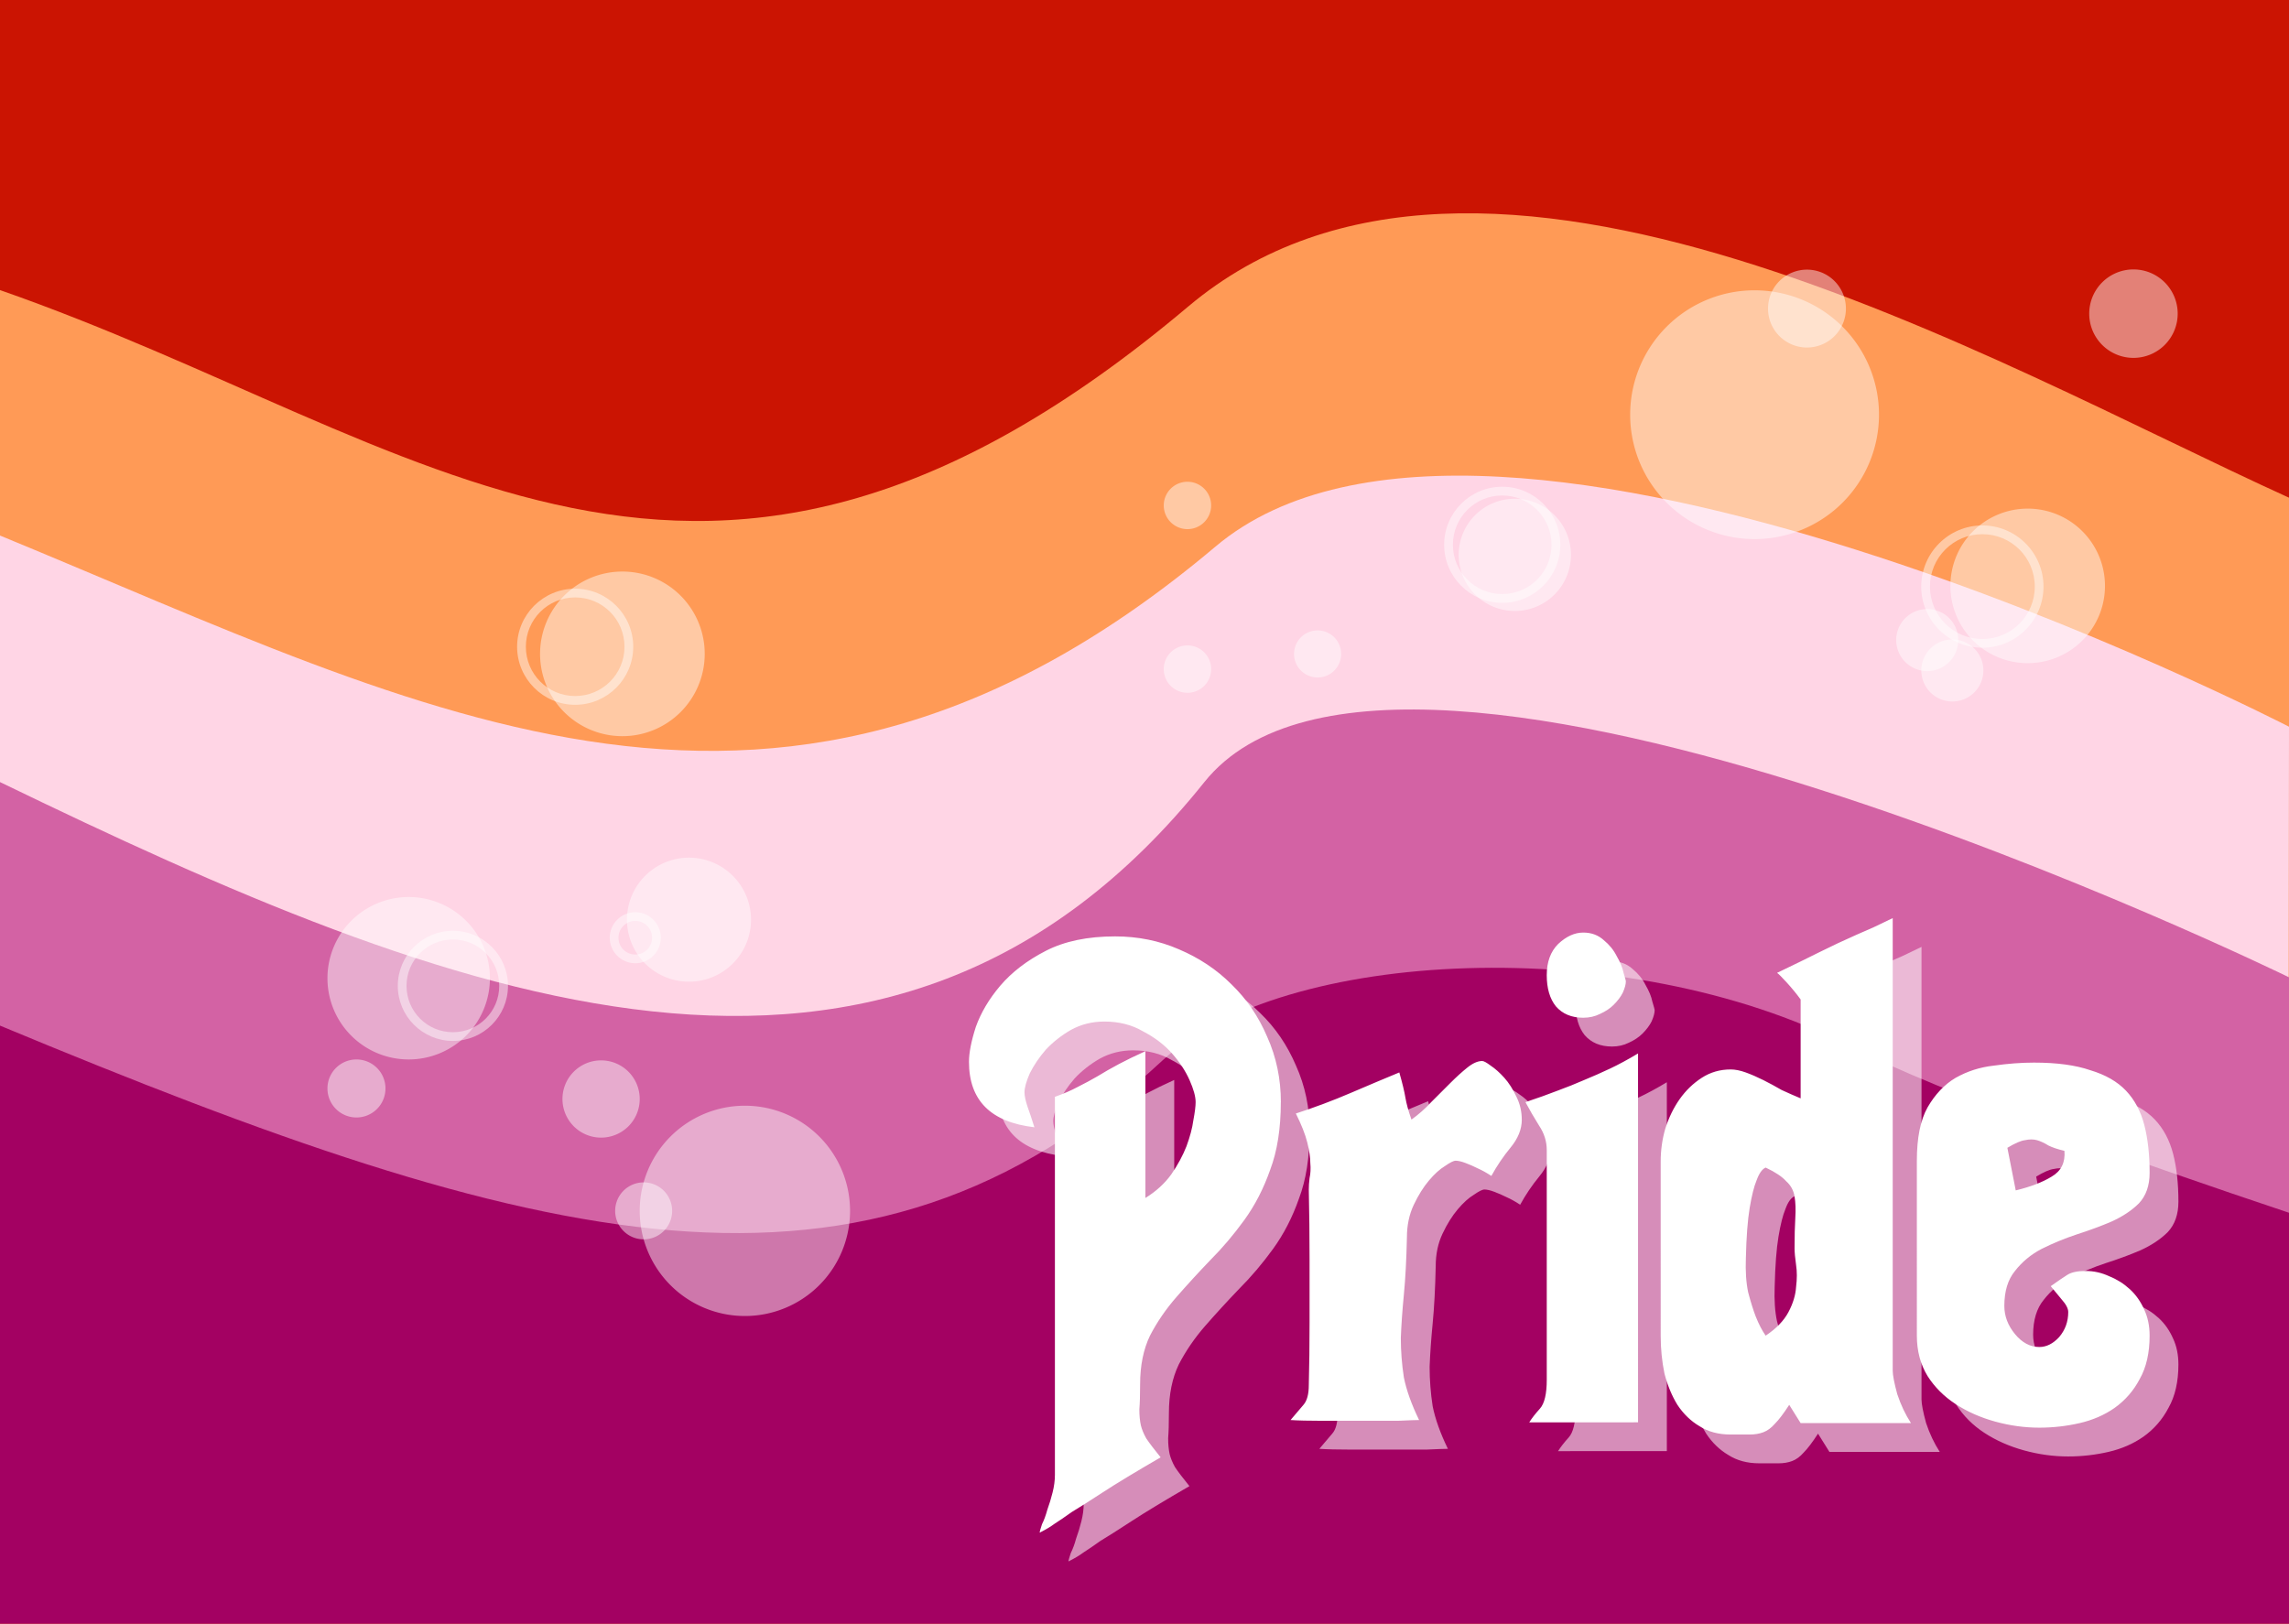 <?xml version="1.0" encoding="UTF-8" standalone="no"?>
<!-- Created with Inkscape (http://www.inkscape.org/) -->

<svg
   width="148mm"
   height="105mm"
   viewBox="0 0 148 105"
   version="1.1"
   id="svg1"
   inkscape:version="1.4.1 (93de688d07, 2025-03-30)"
   sodipodi:docname="spezi-lesbian.svg"
   xmlns:inkscape="http://www.inkscape.org/namespaces/inkscape"
   xmlns:sodipodi="http://sodipodi.sourceforge.net/DTD/sodipodi-0.dtd"
   xmlns="http://www.w3.org/2000/svg"
   xmlns:svg="http://www.w3.org/2000/svg">
  <sodipodi:namedview
     id="namedview1"
     pagecolor="#505050"
     bordercolor="#ffffff"
     borderopacity="1"
     inkscape:showpageshadow="0"
     inkscape:pageopacity="0"
     inkscape:pagecheckerboard="1"
     inkscape:deskcolor="#d1d1d1"
     inkscape:document-units="mm"
     inkscape:zoom="0.49798681"
     inkscape:cx="311.25322"
     inkscape:cy="561.25985"
     inkscape:current-layer="layer1" />
  <defs
     id="defs1" />
  <g
     inkscape:label="Layer 1"
     inkscape:groupmode="layer"
     id="layer1">
    <path
       id="rect1"
       style="fill:#cb1402;fill-rule:evenodd;stroke-width:0.565;stroke-linecap:round;stroke-linejoin:round;stroke-miterlimit:4.2;paint-order:stroke markers fill"
       d="M 2.8764649e-7,-5.1757809e-8 H 148 V 105 H 2.8764649e-7 Z" />
    <path
       style="fill:#ff9a56;fill-opacity:1;stroke:none;stroke-width:0.265px;stroke-linecap:butt;stroke-linejoin:miter;stroke-opacity:1"
       d="m 0,89.125 v -70.366 c 27.661,9.656 45.382,27.564 76.814,1.074 C 95.701,3.916 128.909,23.516 148,32.185 v 56.94 z"
       id="path5"
       sodipodi:nodetypes="ccsccc" />
    <path
       style="fill:#ffd5e5;fill-opacity:1;stroke:none;stroke-width:0.265px;stroke-linecap:butt;stroke-linejoin:miter;stroke-opacity:1"
       d="m 0,89.125 v -54.493 c 27.738,11.413 50.661,24.253 78.593,0.711 C 96.404,20.332 148,46.995 148,46.995 l -0.06,42.13 z"
       id="path4"
       sodipodi:nodetypes="ccsccc" />
    <path
       style="fill:#d362a4;fill-opacity:1;stroke:none;stroke-width:0.265px;stroke-linecap:butt;stroke-linejoin:miter;stroke-opacity:1"
       d="m 0,89.125 v -38.55 c 29.029,14.064 57.474,25.479 77.872,0 C 90.345,34.994 148,63.2 148,63.2 v 25.925 z"
       id="path2"
       sodipodi:nodetypes="ccsccc" />
    <path
       style="fill:#a30162;fill-opacity:1;stroke:none;stroke-width:0.265px;stroke-linecap:butt;stroke-linejoin:miter;stroke-opacity:1"
       d="M 0,105 V 66.324 c 34.716,14.447 55.957,20.106 75.16,2.256 7.801,-7.251 29.932,-8.347 44.377,-0.955 6.075,3.108 18.975,7.625 28.463,10.802 V 105 Z"
       id="path1"
       sodipodi:nodetypes="ccssccc" />
    <path
       id="circle8"
       style="opacity:0.461;fill:#ffffff;fill-rule:evenodd;stroke-width:0.565;stroke-linecap:round;stroke-linejoin:round;stroke-miterlimit:4.2;paint-order:stroke markers fill"
       d="m 54.962,78.304 a 6.8,6.8 0 0 1 -6.8,6.8 6.8,6.8 0 0 1 -6.8,-6.8 6.8,6.8 0 0 1 6.8,-6.8 6.8,6.8 0 0 1 6.8,6.8 z" />
    <path
       id="circle9"
       style="opacity:0.461;fill:#ffffff;fill-rule:evenodd;stroke-width:0.565;stroke-linecap:round;stroke-linejoin:round;stroke-miterlimit:4.2;paint-order:stroke markers fill"
       d="m 43.459,78.304 a 1.842,1.842 0 0 1 -1.842,1.842 1.842,1.842 0 0 1 -1.842,-1.842 1.842,1.842 0 0 1 1.842,-1.842 1.842,1.842 0 0 1 1.842,1.842 z" />
    <path
       id="circle4"
       style="opacity:0.461;fill:#ffffff;fill-rule:evenodd;stroke-width:0.565;stroke-linecap:round;stroke-linejoin:round;stroke-miterlimit:4.2;paint-order:stroke markers fill"
       d="m 31.676,63.261 a 5.252,5.252 0 0 1 -5.252,5.252 5.252,5.252 0 0 1 -5.252,-5.252 5.252,5.252 0 0 1 5.252,-5.252 5.252,5.252 0 0 1 5.252,5.252 z" />
    <path
       id="circle5"
       style="opacity:0.461;fill:#ffffff;fill-rule:evenodd;stroke-width:0.565;stroke-linecap:round;stroke-linejoin:round;stroke-miterlimit:4.2;paint-order:stroke markers fill"
       d="m 24.924,70.389 a 1.876,1.876 0 0 1 -1.876,1.876 1.876,1.876 0 0 1 -1.876,-1.876 1.876,1.876 0 0 1 1.876,-1.876 1.876,1.876 0 0 1 1.876,1.876 z" />
    <path
       id="circle6"
       style="opacity:0.461;fill:#ffffff;fill-rule:evenodd;stroke-width:0.565;stroke-linecap:round;stroke-linejoin:round;stroke-miterlimit:4.2;paint-order:stroke markers fill"
       d="m 48.558,59.474 a 4.01,4.01 0 0 1 -4.01,4.01 4.01,4.01 0 0 1 -4.01,-4.01 4.01,4.01 0 0 1 4.01,-4.01 4.01,4.01 0 0 1 4.01,4.01 z" />
    <path
       id="circle7"
       style="opacity:0.461;fill:#ffffff;fill-rule:evenodd;stroke-width:0.565;stroke-linecap:round;stroke-linejoin:round;stroke-miterlimit:4.2;paint-order:stroke markers fill"
       d="m 45.565,42.284 a 5.323,5.323 0 0 1 -5.323,5.323 5.323,5.323 0 0 1 -5.323,-5.323 5.323,5.323 0 0 1 5.323,-5.323 5.323,5.323 0 0 1 5.323,5.323 z" />
    <path
       id="circle10"
       style="opacity:0.461;fill:#ffffff;fill-rule:evenodd;stroke-width:0.565;stroke-linecap:round;stroke-linejoin:round;stroke-miterlimit:4.2;paint-order:stroke markers fill"
       d="m 41.363,71.07 a 2.498,2.498 0 0 1 -2.498,2.498 2.498,2.498 0 0 1 -2.498,-2.498 2.498,2.498 0 0 1 2.498,-2.498 2.498,2.498 0 0 1 2.498,2.498 z" />
    <path
       id="circle11"
       style="opacity:0.461;fill:#ffffff;fill-rule:evenodd;stroke-width:0.565;stroke-linecap:round;stroke-linejoin:round;stroke-miterlimit:4.2;paint-order:stroke markers fill"
       d="m 86.714,42.289 a 1.522,1.522 0 0 1 -1.522,1.522 1.522,1.522 0 0 1 -1.522,-1.522 1.522,1.522 0 0 1 1.522,-1.522 1.522,1.522 0 0 1 1.522,1.522 z" />
    <path
       id="circle12"
       style="opacity:0.461;fill:#ffffff;fill-rule:evenodd;stroke-width:0.565;stroke-linecap:round;stroke-linejoin:round;stroke-miterlimit:4.2;paint-order:stroke markers fill"
       d="m 121.49,26.817 a 8.044,8.044 0 0 1 -8.044,8.044 8.044,8.044 0 0 1 -8.044,-8.044 8.044,8.044 0 0 1 8.044,-8.044 8.044,8.044 0 0 1 8.044,8.044 z" />
    <path
       id="circle13"
       style="opacity:0.461;fill:#ffffff;fill-rule:evenodd;stroke-width:0.565;stroke-linecap:round;stroke-linejoin:round;stroke-miterlimit:4.2;paint-order:stroke markers fill"
       d="m 119.351,19.955 a 2.518,2.518 0 0 1 -2.518,2.518 2.518,2.518 0 0 1 -2.518,-2.518 2.518,2.518 0 0 1 2.518,-2.518 2.518,2.518 0 0 1 2.518,2.518 z" />
    <path
       id="circle14"
       style="opacity:0.461;fill:#ffffff;fill-rule:evenodd;stroke-width:0.565;stroke-linecap:round;stroke-linejoin:round;stroke-miterlimit:4.2;paint-order:stroke markers fill"
       d="m 126.615,41.392 a 2.006,2.006 0 0 1 -2.006,2.006 2.006,2.006 0 0 1 -2.006,-2.006 2.006,2.006 0 0 1 2.006,-2.006 2.006,2.006 0 0 1 2.006,2.006 z" />
    <path
       id="circle15"
       style="opacity:0.461;fill:#ffffff;fill-rule:evenodd;stroke-width:0.565;stroke-linecap:round;stroke-linejoin:round;stroke-miterlimit:4.2;paint-order:stroke markers fill"
       d="m 128.239,43.358 a 2.006,2.006 0 0 1 -2.006,2.006 2.006,2.006 0 0 1 -2.006,-2.006 2.006,2.006 0 0 1 2.006,-2.006 2.006,2.006 0 0 1 2.006,2.006 z" />
    <path
       id="circle16"
       style="opacity:0.461;fill:#ffffff;fill-rule:evenodd;stroke-width:0.565;stroke-linecap:round;stroke-linejoin:round;stroke-miterlimit:4.2;paint-order:stroke markers fill"
       d="m 136.102,37.888 a 4.997,4.997 0 0 1 -4.997,4.997 4.997,4.997 0 0 1 -4.997,-4.997 4.997,4.997 0 0 1 4.997,-4.997 4.997,4.997 0 0 1 4.997,4.997 z" />
    <path
       id="circle17"
       style="opacity:0.461;fill:#ffffff;fill-rule:evenodd;stroke-width:0.565;stroke-linecap:round;stroke-linejoin:round;stroke-miterlimit:4.2;paint-order:stroke markers fill"
       d="m 140.803,20.283 a 2.86,2.86 0 0 1 -2.86,2.86 2.86,2.86 0 0 1 -2.86,-2.86 2.86,2.86 0 0 1 2.86,-2.86 2.86,2.86 0 0 1 2.86,2.86 z" />
    <path
       style="baseline-shift:baseline;display:inline;overflow:visible;vector-effect:none;fill:#ffffff;fill-rule:evenodd;stroke-linecap:round;stroke-linejoin:round;stroke-miterlimit:4.2;paint-order:stroke markers fill;enable-background:accumulate;stop-color:#000000;stop-opacity:1;opacity:0.461"
       d="m 128.174,33.979 c -2.18,0 -3.953,1.775 -3.953,3.955 0,2.18 1.773,3.953 3.953,3.953 2.18,0 3.953,-1.773 3.953,-3.953 0,-2.18 -1.773,-3.955 -3.953,-3.955 z m 0,0.566 c 1.875,0 3.389,1.514 3.389,3.389 0,1.875 -1.514,3.389 -3.389,3.389 -1.875,0 -3.389,-1.514 -3.389,-3.389 0,-1.875 1.514,-3.389 3.389,-3.389 z"
       id="circle20" />
    <path
       style="baseline-shift:baseline;display:inline;overflow:visible;vector-effect:none;fill:#ffffff;fill-rule:evenodd;stroke-linecap:round;stroke-linejoin:round;stroke-miterlimit:4.2;paint-order:stroke markers fill;enable-background:accumulate;stop-color:#000000;stop-opacity:1;opacity:0.461"
       d="m 97.129,31.475 c -2.07,0 -3.754,1.684 -3.754,3.754 0,2.07 1.684,3.754 3.754,3.754 2.07,0 3.754,-1.684 3.754,-3.754 0,-2.07 -1.684,-3.754 -3.754,-3.754 z m 0,0.566 c 1.764,0 3.188,1.423 3.188,3.188 0,1.764 -1.423,3.189 -3.188,3.189 -1.764,0 -3.189,-1.425 -3.189,-3.189 0,-1.764 1.425,-3.188 3.189,-3.188 z"
       id="circle21" />
    <path
       style="baseline-shift:baseline;display:inline;overflow:visible;vector-effect:none;fill:#ffffff;fill-rule:evenodd;stroke-linecap:round;stroke-linejoin:round;stroke-miterlimit:4.2;paint-order:stroke markers fill;enable-background:accumulate;stop-color:#000000;stop-opacity:1;opacity:0.461"
       d="m 37.189,38.07 c -2.07,0 -3.754,1.684 -3.754,3.754 0,2.07 1.684,3.754 3.754,3.754 2.07,0 3.754,-1.684 3.754,-3.754 0,-2.07 -1.684,-3.754 -3.754,-3.754 z m 0,0.564 c 1.764,0 3.189,1.425 3.189,3.189 0,1.764 -1.425,3.188 -3.189,3.188 -1.764,0 -3.188,-1.423 -3.188,-3.188 0,-1.764 1.423,-3.189 3.188,-3.189 z"
       id="circle22" />
    <path
       style="baseline-shift:baseline;display:inline;overflow:visible;vector-effect:none;fill:#ffffff;fill-rule:evenodd;stroke-linecap:round;stroke-linejoin:round;stroke-miterlimit:4.2;paint-order:stroke markers fill;enable-background:accumulate;stop-color:#000000;stop-opacity:1;opacity:0.461"
       d="m 41.076,58.99 c -0.909,0 -1.652,0.744 -1.652,1.652 0,0.909 0.744,1.65 1.652,1.65 0.909,0 1.65,-0.742 1.65,-1.65 0,-0.909 -0.742,-1.652 -1.65,-1.652 z m 0,0.564 c 0.603,0 1.086,0.484 1.086,1.088 0,0.603 -0.482,1.086 -1.086,1.086 -0.603,0 -1.088,-0.482 -1.088,-1.086 0,-0.603 0.484,-1.088 1.088,-1.088 z"
       id="circle23" />
    <path
       style="baseline-shift:baseline;display:inline;overflow:visible;vector-effect:none;fill:#ffffff;fill-rule:evenodd;stroke-linecap:round;stroke-linejoin:round;stroke-miterlimit:4.2;paint-order:stroke markers fill;enable-background:accumulate;stop-color:#000000;stop-opacity:1;opacity:0.461"
       d="m 29.283,60.191 c -1.964,0 -3.562,1.598 -3.562,3.562 0,1.964 1.598,3.562 3.562,3.562 1.964,0 3.562,-1.598 3.562,-3.562 0,-1.964 -1.598,-3.562 -3.562,-3.562 z m 0,0.564 c 1.659,0 2.996,1.339 2.996,2.998 0,1.659 -1.337,2.998 -2.996,2.998 -1.659,0 -2.998,-1.339 -2.998,-2.998 0,-1.659 1.339,-2.998 2.998,-2.998 z"
       id="circle24" />
    <path
       id="circle26"
       style="opacity:0.461;fill:#ffffff;fill-rule:evenodd;stroke-width:0.565;stroke-linecap:round;stroke-linejoin:round;stroke-miterlimit:4.2;paint-order:stroke markers fill"
       d="m 101.573,35.881 a 3.629,3.629 0 0 1 -3.629,3.629 3.629,3.629 0 0 1 -3.629,-3.629 3.629,3.629 0 0 1 3.629,-3.629 3.629,3.629 0 0 1 3.629,3.629 z" />
    <path
       id="circle27"
       style="opacity:0.461;fill:#ffffff;fill-rule:evenodd;stroke-width:0.565;stroke-linecap:round;stroke-linejoin:round;stroke-miterlimit:4.2;paint-order:stroke markers fill"
       d="m 78.309,43.27 a 1.532,1.532 0 0 1 -1.532,1.532 1.532,1.532 0 0 1 -1.532,-1.532 1.532,1.532 0 0 1 1.532,-1.532 1.532,1.532 0 0 1 1.532,1.532 z" />
    <path
       id="circle28"
       style="opacity:0.461;fill:#ffffff;fill-rule:evenodd;stroke-width:0.565;stroke-linecap:round;stroke-linejoin:round;stroke-miterlimit:4.2;paint-order:stroke markers fill"
       d="m 78.309,32.686 a 1.532,1.532 0 0 1 -1.532,1.532 1.532,1.532 0 0 1 -1.532,-1.532 1.532,1.532 0 0 1 1.532,-1.532 1.532,1.532 0 0 1 1.532,1.532 z" />
    <path
       style="font-weight:550;font-size:49.182px;line-height:1.25;font-family:Thalia;-inkscape-font-specification:'Thalia weight=550';text-align:center;letter-spacing:-2.322px;word-spacing:0px;text-anchor:middle;fill:#ffffff;fill-opacity:0.553;stroke-width:0.265"
       d="m 84.676,73.136 q 0,2.557 -0.689,4.377 -0.639,1.82 -1.672,3.246 -1.033,1.426 -2.213,2.607 -1.131,1.18 -2.164,2.361 -1.033,1.18 -1.721,2.508 -0.639,1.328 -0.639,3.148 0,1.033 -0.049,1.623 0,0.59 0.098,1.033 0.098,0.393 0.344,0.836 0.295,0.443 0.934,1.23 -2.459,1.426 -3.738,2.262 -1.279,0.836 -2.016,1.279 -0.689,0.492 -1.082,0.738 -0.393,0.295 -0.984,0.59 0,-0.098 0.148,-0.541 0.197,-0.393 0.344,-0.934 0.197,-0.541 0.344,-1.131 0.148,-0.59 0.148,-1.131 V 72.791 q 0.836,-0.295 1.475,-0.639 0.689,-0.344 1.279,-0.689 0.639,-0.393 1.377,-0.787 0.738,-0.393 1.721,-0.836 v 9.492 q 1.033,-0.639 1.672,-1.525 0.639,-0.934 0.984,-1.82 0.344,-0.934 0.443,-1.672 0.148,-0.787 0.148,-1.18 0,-0.541 -0.393,-1.426 -0.393,-0.885 -1.131,-1.721 -0.738,-0.836 -1.869,-1.426 -1.082,-0.639 -2.508,-0.639 -1.18,0 -2.164,0.541 -0.934,0.541 -1.623,1.279 -0.639,0.738 -1.033,1.525 -0.344,0.787 -0.344,1.23 0,0.344 0.197,0.934 0.197,0.541 0.443,1.328 -4.23,-0.492 -4.23,-4.23 0,-0.885 0.443,-2.262 0.492,-1.377 1.574,-2.656 1.131,-1.328 2.951,-2.262 1.82,-0.934 4.476,-0.934 2.213,0 4.131,0.836 1.967,0.836 3.394,2.262 1.475,1.426 2.312,3.394 0.885,1.967 0.885,4.23 z m 15.581,1.131 q 0,0.934 -0.738,1.82 -0.689,0.836 -1.23,1.82 -0.443,-0.295 -0.885,-0.492 -0.393,-0.197 -0.787,-0.344 -0.393,-0.148 -0.639,-0.148 -0.197,0 -0.689,0.344 -0.492,0.295 -1.033,0.934 -0.541,0.639 -0.984,1.574 -0.443,0.934 -0.443,2.115 -0.049,2.164 -0.197,3.689 -0.148,1.525 -0.197,2.803 0,1.279 0.197,2.557 0.246,1.23 0.984,2.754 -0.295,0 -1.377,0.049 -1.033,0 -2.361,0 -1.279,0 -2.557,0 -1.279,0 -2.016,-0.049 0.541,-0.639 0.836,-0.984 0.344,-0.393 0.344,-1.279 0.049,-1.869 0.049,-4.033 0,-2.213 0,-4.131 0,-2.262 -0.049,-4.476 0,-0.344 0.049,-0.738 0.098,-0.443 0.049,-0.984 0,-0.541 -0.197,-1.328 -0.197,-0.787 -0.738,-1.869 1.82,-0.59 3.541,-1.328 1.721,-0.738 3.148,-1.328 0.295,1.033 0.393,1.623 0.098,0.59 0.393,1.426 0.689,-0.492 1.279,-1.131 0.639,-0.639 1.23,-1.23 0.59,-0.59 1.082,-0.984 0.541,-0.443 0.984,-0.443 0.148,0 0.541,0.295 0.443,0.295 0.885,0.787 0.443,0.492 0.787,1.23 0.344,0.689 0.344,1.475 z m 0.482,19.575 q 0.246,-0.393 0.689,-0.885 0.443,-0.492 0.443,-1.869 V 76.234 q 0,-0.836 -0.492,-1.574 -0.492,-0.787 -0.885,-1.525 1.18,-0.393 2.066,-0.738 0.934,-0.344 1.721,-0.689 0.836,-0.344 1.672,-0.738 0.836,-0.393 1.82,-0.984 v 23.853 z m 6.246,-28.526 q 0,0.295 -0.197,0.738 -0.197,0.393 -0.59,0.787 -0.344,0.344 -0.885,0.59 -0.492,0.246 -1.082,0.246 -1.131,0 -1.771,-0.738 -0.59,-0.738 -0.59,-2.016 0,-1.279 0.738,-2.016 0.787,-0.738 1.623,-0.738 0.787,0 1.328,0.492 0.541,0.443 0.836,1.033 0.344,0.59 0.443,1.082 0.148,0.492 0.148,0.541 z m 10.908,17.263 q 0,-1.18 0.049,-1.967 0.049,-0.787 -0.049,-1.377 -0.098,-0.59 -0.541,-0.984 -0.393,-0.443 -1.328,-0.885 -0.344,0.148 -0.59,0.836 -0.246,0.59 -0.443,1.771 -0.197,1.18 -0.246,3.246 -0.049,1.279 0.148,2.213 0.246,0.934 0.492,1.574 0.295,0.738 0.639,1.23 1.033,-0.689 1.475,-1.525 0.443,-0.836 0.492,-1.623 0.098,-0.787 0,-1.426 -0.098,-0.689 -0.098,-1.082 z m 0.393,11.312 -0.738,-1.18 q -0.541,0.836 -0.934,1.23 -0.344,0.393 -0.738,0.541 -0.393,0.148 -0.885,0.148 -0.443,0 -1.23,0 -1.18,0 -2.016,-0.541 -0.836,-0.492 -1.426,-1.377 -0.541,-0.885 -0.836,-2.016 -0.246,-1.18 -0.246,-2.459 V 76.972 q 0,-1.082 0.295,-2.115 0.344,-1.082 0.934,-1.918 0.59,-0.836 1.426,-1.377 0.836,-0.541 1.869,-0.541 0.443,0 0.984,0.197 0.541,0.197 1.131,0.492 0.59,0.295 1.18,0.639 0.639,0.295 1.23,0.541 v -6.394 q -0.393,-0.541 -0.885,-1.082 -0.492,-0.541 -0.639,-0.639 0.393,-0.197 1.525,-0.738 1.18,-0.59 2.41,-1.18 1.279,-0.59 2.312,-1.033 1.033,-0.492 1.23,-0.59 v 29.263 q 0,0.443 0.295,1.525 0.344,1.033 0.885,1.869 z m 17.056,-17.607 q -0.639,-0.148 -1.033,-0.344 -0.393,-0.246 -0.738,-0.344 -0.344,-0.098 -0.787,0 -0.393,0.049 -1.131,0.492 l 0.541,2.754 q 1.426,-0.344 2.312,-0.885 0.934,-0.541 0.836,-1.672 z m 5.508,11.951 q 0,1.672 -0.639,2.803 -0.59,1.131 -1.623,1.869 -0.984,0.689 -2.262,0.984 -1.279,0.295 -2.607,0.295 -1.426,0 -2.853,-0.393 -1.426,-0.393 -2.557,-1.131 -1.131,-0.738 -1.82,-1.82 -0.689,-1.131 -0.689,-2.607 V 76.923 q 0,-2.213 0.689,-3.443 0.738,-1.279 1.82,-1.918 1.131,-0.639 2.459,-0.787 1.377,-0.197 2.607,-0.197 2.213,0 3.639,0.492 1.475,0.443 2.312,1.328 0.836,0.885 1.18,2.213 0.344,1.328 0.344,3.098 0,1.23 -0.689,1.967 -0.689,0.689 -1.771,1.18 -1.033,0.443 -2.262,0.836 -1.18,0.393 -2.262,0.934 -1.033,0.541 -1.721,1.426 -0.689,0.836 -0.689,2.262 0,0.984 0.689,1.82 0.689,0.836 1.574,0.836 0.689,0 1.279,-0.639 0.59,-0.689 0.59,-1.623 0,-0.344 -0.443,-0.836 -0.443,-0.541 -0.689,-0.836 0.689,-0.492 1.082,-0.738 0.393,-0.246 1.18,-0.246 0.787,0 1.525,0.344 0.738,0.295 1.328,0.836 0.59,0.541 0.934,1.328 0.344,0.738 0.344,1.672 z"
       id="text6"
       aria-label="Pride" />
    <path
       style="font-weight:550;font-size:49.182px;line-height:1.25;font-family:Thalia;-inkscape-font-specification:'Thalia weight=550';text-align:center;letter-spacing:-2.322px;word-spacing:0px;text-anchor:middle;fill:#ffffff;stroke-width:0.265"
       d="m 82.814,71.274 q 0,2.557 -0.689,4.377 -0.639,1.82 -1.672,3.246 -1.033,1.426 -2.213,2.607 -1.131,1.18 -2.164,2.361 -1.033,1.18 -1.721,2.508 -0.639,1.328 -0.639,3.148 0,1.033 -0.049,1.623 0,0.59 0.098,1.033 0.098,0.393 0.344,0.836 0.295,0.443 0.934,1.23 -2.459,1.426 -3.738,2.262 -1.279,0.836 -2.016,1.279 -0.689,0.492 -1.082,0.738 -0.393,0.295 -0.984,0.59 0,-0.098 0.148,-0.541 0.197,-0.393 0.344,-0.934 0.197,-0.541 0.344,-1.131 0.148,-0.59 0.148,-1.131 V 70.929 q 0.836,-0.295 1.475,-0.639 0.689,-0.344 1.279,-0.689 0.639,-0.393 1.377,-0.787 0.738,-0.393 1.721,-0.836 v 9.492 q 1.033,-0.639 1.672,-1.525 0.639,-0.934 0.984,-1.82 0.344,-0.934 0.443,-1.672 0.148,-0.787 0.148,-1.18 0,-0.541 -0.393,-1.426 -0.393,-0.885 -1.131,-1.721 -0.738,-0.836 -1.869,-1.426 -1.082,-0.639 -2.508,-0.639 -1.18,0 -2.164,0.541 -0.934,0.541 -1.623,1.279 -0.639,0.738 -1.033,1.525 -0.344,0.787 -0.344,1.23 0,0.344 0.197,0.934 0.197,0.541 0.443,1.328 -4.23,-0.492 -4.23,-4.23 0,-0.885 0.443,-2.262 0.492,-1.377 1.574,-2.656 1.131,-1.328 2.951,-2.262 1.82,-0.934 4.476,-0.934 2.213,0 4.131,0.836 1.967,0.836 3.394,2.262 1.475,1.426 2.312,3.394 0.885,1.967 0.885,4.23 z m 15.581,1.131 q 0,0.934 -0.738,1.82 -0.689,0.836 -1.23,1.82 -0.443,-0.295 -0.885,-0.492 -0.393,-0.197 -0.787,-0.344 -0.393,-0.148 -0.639,-0.148 -0.197,0 -0.689,0.344 -0.492,0.295 -1.033,0.934 -0.541,0.639 -0.984,1.574 -0.443,0.934 -0.443,2.115 -0.049,2.164 -0.197,3.689 -0.148,1.525 -0.197,2.803 0,1.279 0.197,2.557 0.246,1.23 0.984,2.754 -0.295,0 -1.377,0.049 -1.033,0 -2.361,0 -1.279,0 -2.557,0 -1.279,0 -2.016,-0.049 0.541,-0.639 0.836,-0.984 0.344,-0.393 0.344,-1.279 0.049,-1.869 0.049,-4.033 0,-2.213 0,-4.131 0,-2.262 -0.049,-4.476 0,-0.344 0.049,-0.738 0.098,-0.443 0.049,-0.984 0,-0.541 -0.197,-1.328 -0.197,-0.787 -0.738,-1.869 1.82,-0.59 3.541,-1.328 1.721,-0.738 3.148,-1.328 0.295,1.033 0.393,1.623 0.098,0.59 0.393,1.426 0.689,-0.492 1.279,-1.131 0.639,-0.639 1.23,-1.23 0.59,-0.59 1.082,-0.984 0.541,-0.443 0.984,-0.443 0.148,0 0.541,0.295 0.443,0.295 0.885,0.787 0.443,0.492 0.787,1.23 0.344,0.689 0.344,1.475 z m 0.482,19.575 q 0.246,-0.393 0.689,-0.885 0.443,-0.492 0.443,-1.869 V 74.372 q 0,-0.836 -0.492,-1.574 -0.492,-0.787 -0.885,-1.525 1.18,-0.393 2.066,-0.738 0.934,-0.344 1.721,-0.689 0.836,-0.344 1.672,-0.738 0.836,-0.393 1.82,-0.984 V 91.979 Z M 105.123,63.454 q 0,0.295 -0.197,0.738 -0.197,0.393 -0.59,0.787 -0.344,0.344 -0.885,0.59 -0.492,0.246 -1.082,0.246 -1.131,0 -1.771,-0.738 -0.59,-0.738 -0.59,-2.016 0,-1.279 0.738,-2.016 0.787,-0.738 1.623,-0.738 0.787,0 1.328,0.492 0.541,0.443 0.836,1.033 0.344,0.59 0.443,1.082 0.148,0.492 0.148,0.541 z m 10.908,17.263 q 0,-1.18 0.049,-1.967 0.049,-0.787 -0.049,-1.377 -0.098,-0.59 -0.541,-0.984 -0.393,-0.443 -1.328,-0.885 -0.344,0.148 -0.59,0.836 -0.246,0.59 -0.443,1.771 -0.197,1.18 -0.246,3.246 -0.049,1.279 0.148,2.213 0.246,0.934 0.492,1.574 0.295,0.738 0.639,1.23 1.033,-0.689 1.475,-1.525 0.443,-0.836 0.492,-1.623 0.098,-0.787 0,-1.426 -0.098,-0.689 -0.098,-1.082 z m 0.393,11.312 -0.738,-1.18 q -0.541,0.836 -0.934,1.23 -0.344,0.393 -0.738,0.541 -0.393,0.148 -0.885,0.148 -0.443,0 -1.23,0 -1.18,0 -2.016,-0.541 -0.836,-0.492 -1.426,-1.377 -0.541,-0.885 -0.836,-2.016 -0.246,-1.18 -0.246,-2.459 V 75.11 q 0,-1.082 0.295,-2.115 0.344,-1.082 0.934,-1.918 0.59,-0.836 1.426,-1.377 0.836,-0.541 1.869,-0.541 0.443,0 0.984,0.197 0.541,0.197 1.131,0.492 0.59,0.295 1.18,0.639 0.639,0.295 1.23,0.541 v -6.394 q -0.393,-0.541 -0.885,-1.082 -0.492,-0.541 -0.639,-0.639 0.393,-0.197 1.525,-0.738 1.18,-0.59 2.41,-1.18 1.279,-0.59 2.312,-1.033 1.033,-0.492 1.23,-0.59 v 29.263 q 0,0.443 0.295,1.525 0.344,1.033 0.885,1.869 z m 17.056,-17.607 q -0.639,-0.148 -1.033,-0.344 -0.393,-0.246 -0.738,-0.344 -0.344,-0.098 -0.787,0 -0.393,0.049 -1.131,0.492 l 0.541,2.754 q 1.426,-0.344 2.312,-0.885 0.934,-0.541 0.836,-1.672 z m 5.508,11.951 q 0,1.672 -0.639,2.803 -0.59,1.131 -1.623,1.869 -0.984,0.689 -2.262,0.984 -1.279,0.295 -2.607,0.295 -1.426,0 -2.853,-0.393 -1.426,-0.393 -2.557,-1.131 -1.131,-0.738 -1.82,-1.82 -0.689,-1.131 -0.689,-2.607 V 75.061 q 0,-2.213 0.689,-3.443 0.738,-1.279 1.82,-1.918 1.131,-0.639 2.459,-0.787 1.377,-0.197 2.607,-0.197 2.213,0 3.639,0.492 1.475,0.443 2.312,1.328 0.836,0.885 1.18,2.213 0.344,1.328 0.344,3.098 0,1.23 -0.689,1.967 -0.689,0.689 -1.771,1.18 -1.033,0.443 -2.262,0.836 -1.18,0.393 -2.262,0.934 -1.033,0.541 -1.721,1.426 -0.689,0.836 -0.689,2.262 0,0.984 0.689,1.82 0.689,0.836 1.574,0.836 0.689,0 1.279,-0.639 0.59,-0.689 0.59,-1.623 0,-0.344 -0.443,-0.836 -0.443,-0.541 -0.689,-0.836 0.689,-0.492 1.082,-0.738 0.393,-0.246 1.18,-0.246 0.787,0 1.525,0.344 0.738,0.295 1.328,0.836 0.59,0.541 0.934,1.328 0.344,0.738 0.344,1.672 z"
       id="text5"
       aria-label="Pride" />
  </g>
</svg>
